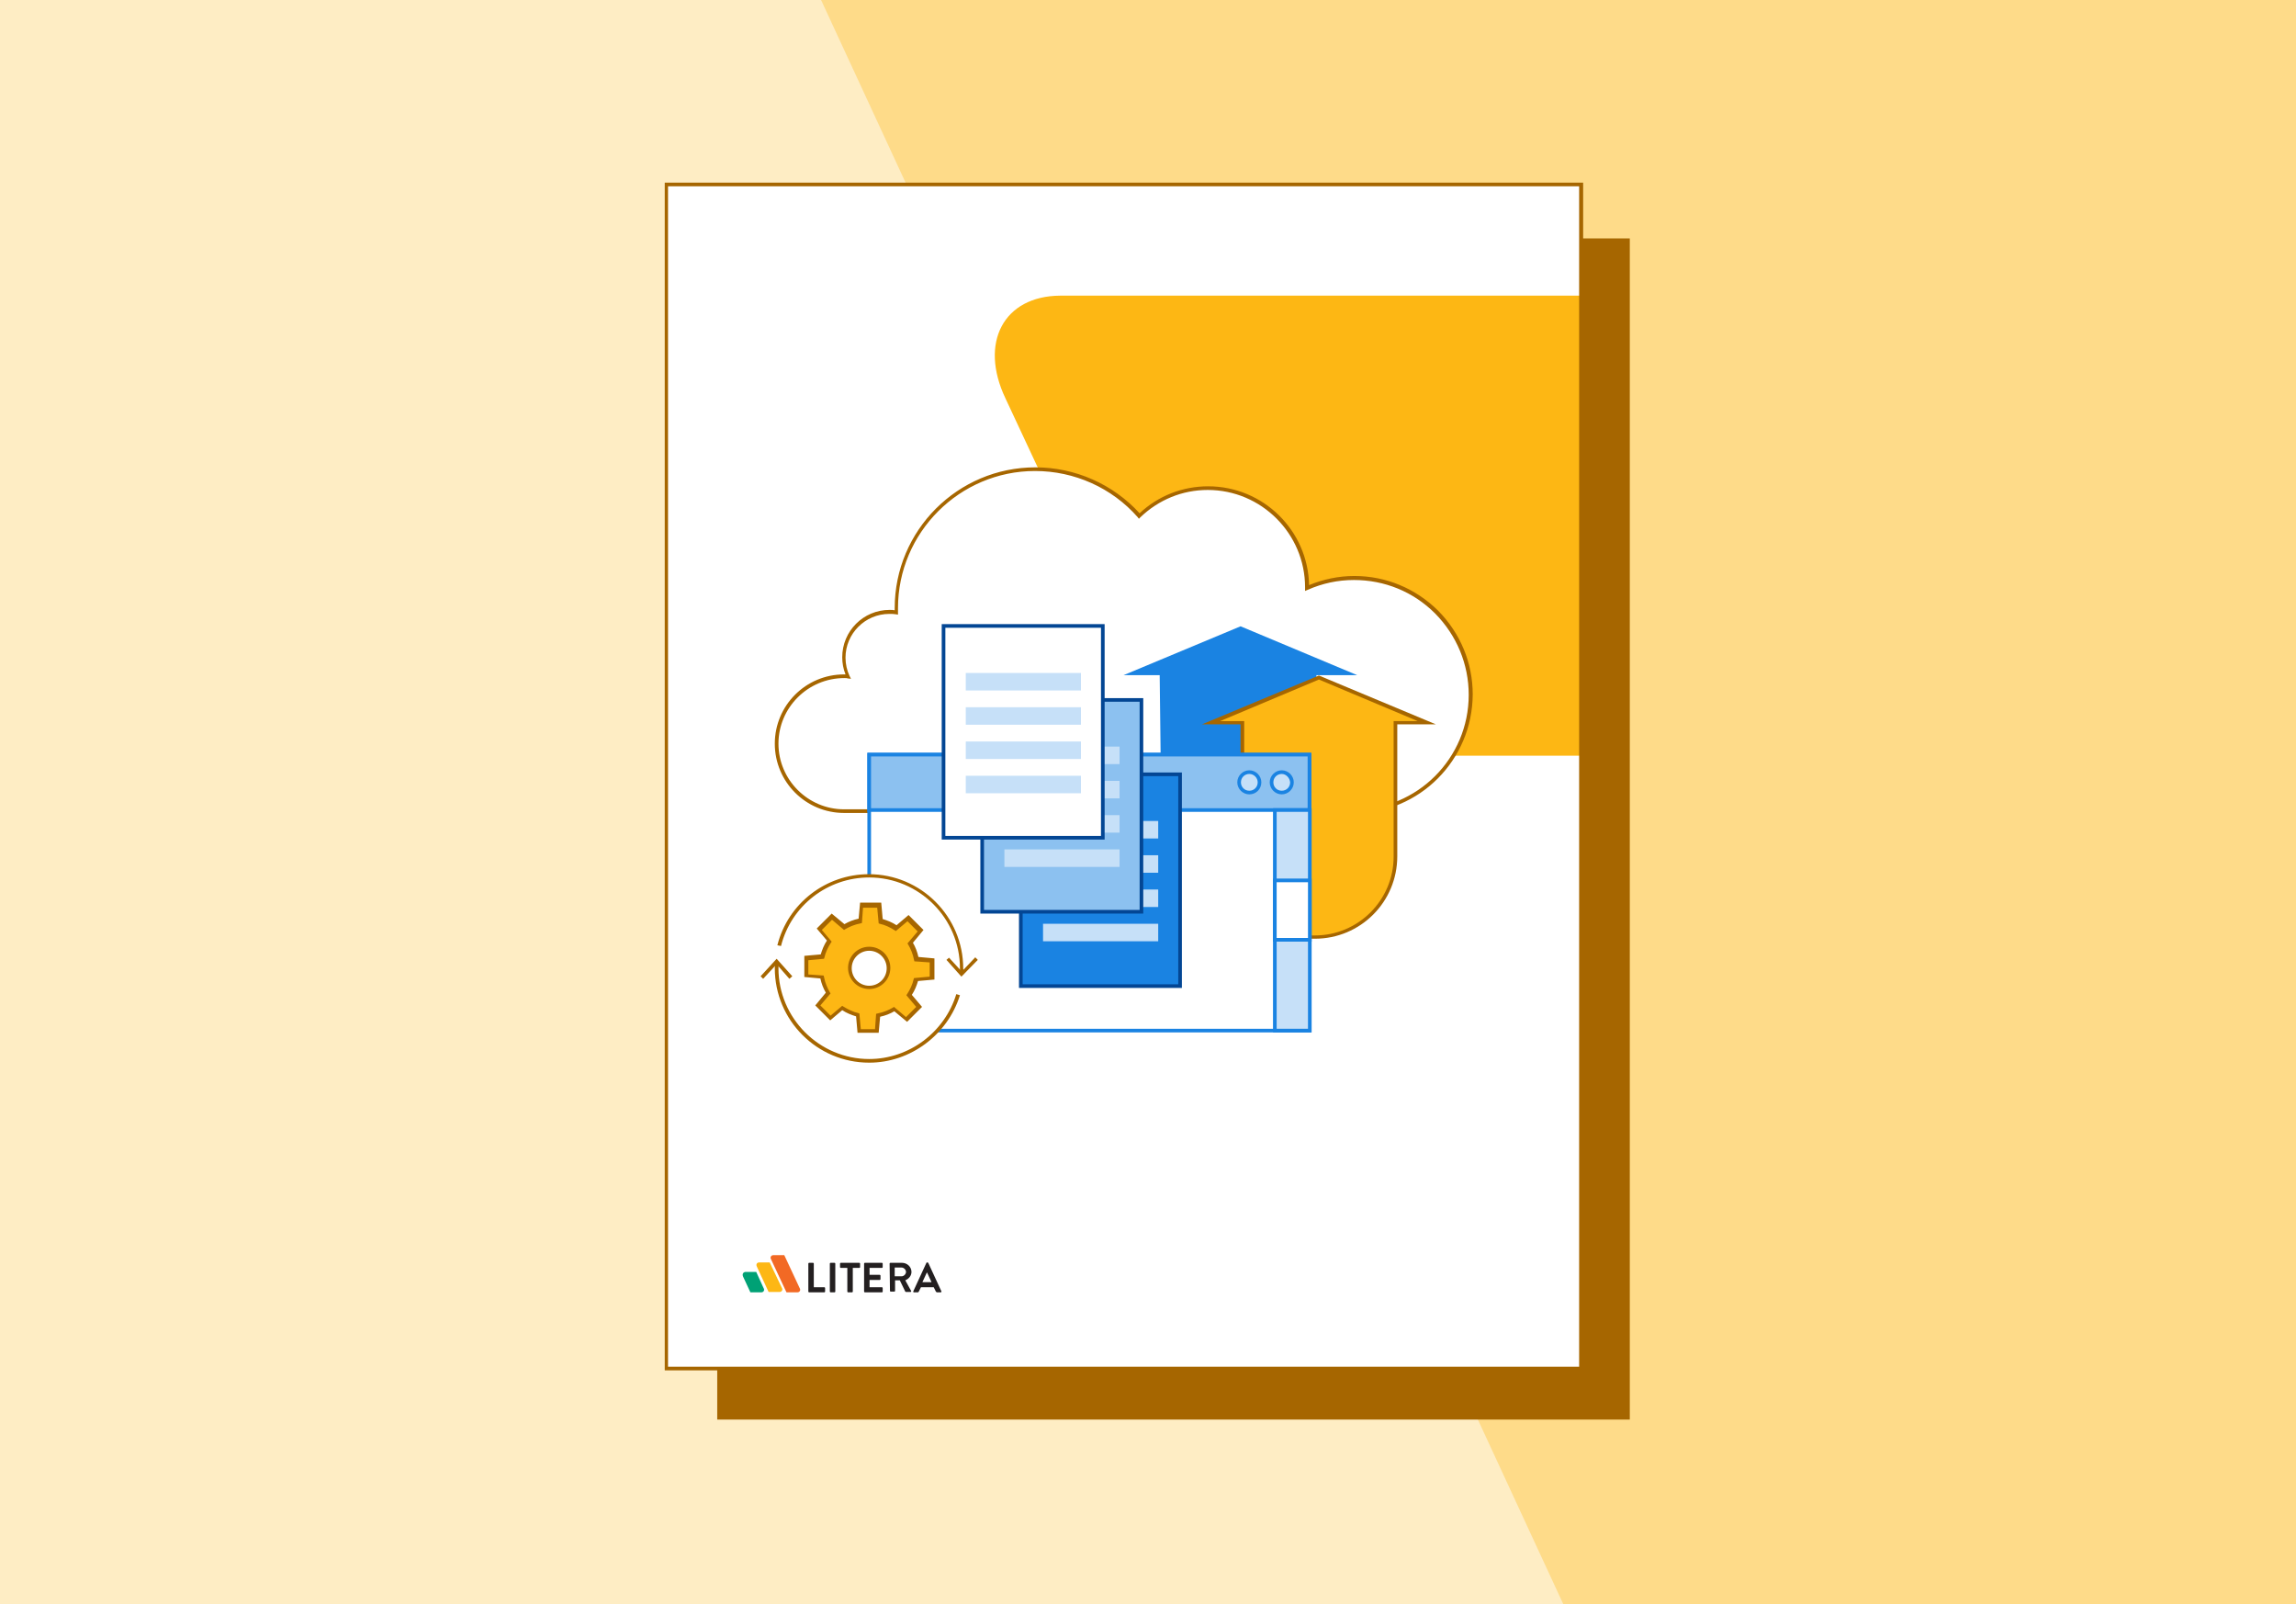 <?xml version="1.0" encoding="UTF-8"?>
<svg xmlns="http://www.w3.org/2000/svg" xmlns:xlink="http://www.w3.org/1999/xlink" version="1.1" id="Layer_1" x="0px" y="0px" viewBox="0 0 630 440" style="enable-background:new 0 0 630 440;" xml:space="preserve">
<style type="text/css">
	.st0{fill:#FEEDC4;}
	.st1{clip-path:url(#SVGID_00000107567271571881639670000012763263969261154204_);fill:#FEDB89;}
	.st2{fill:#A66600;}
	.st3{fill:#FFFFFF;}
	.st4{fill:#231F20;}
	.st5{fill:#F26924;}
	.st6{fill:#FDB714;}
	.st7{fill:#00A175;}
	.st8{fill:none;}
	.st9{fill:#1A83E2;}
	.st10{fill:#8CC1F0;}
	.st11{fill:#C6E0F8;}
	.st12{fill:#034694;}
</style>
<rect class="st0" width="630" height="440"></rect>
<g>
	<defs>
		<rect id="SVGID_1_" width="630" height="440"></rect>
	</defs>
	<clipPath id="SVGID_00000093881746539549186910000010652604089810494867_">
		<use xlink:href="#SVGID_1_" style="overflow:visible;"></use>
	</clipPath>
	<path style="clip-path:url(#SVGID_00000093881746539549186910000010652604089810494867_);fill:#FEDB89;" d="M219-13.6l211.6,457.2   h421.7c42.5,0,60.7-32.7,41.1-76.7L681.2-89.4H259.5C217.7-89.1,199.4-54.8,219-13.6"></path>
</g>
<g>
	<g>
		<g>
			<rect x="196.8" y="65.4" class="st2" width="250.4" height="324"></rect>
		</g>
		<g>
			<g>
				<rect x="182.8" y="50.6" class="st3" width="251" height="324.9"></rect>
			</g>
			<g>
				<path class="st4" d="M221.8,346.6c0-0.1,0.1-0.2,0.2-0.2h1.1c0.1,0,0.2,0.1,0.2,0.2v6.5h2.9c0.1,0,0.2,0.1,0.2,0.2v1      c0,0.1-0.1,0.2-0.2,0.2H222c-0.1,0-0.2-0.1-0.2-0.2V346.6z"></path>
			</g>
			<g>
				<path class="st4" d="M227.7,346.6c0-0.1,0.1-0.2,0.2-0.2h1.1c0.1,0,0.2,0.1,0.2,0.2v7.7c0,0.1-0.1,0.2-0.2,0.2h-1.1      c-0.1,0-0.2-0.1-0.2-0.2V346.6z"></path>
			</g>
			<g>
				<path class="st4" d="M232.5,347.8h-1.8c-0.1,0-0.2-0.1-0.2-0.2v-1c0-0.1,0.1-0.2,0.2-0.2h5.1c0.1,0,0.2,0.1,0.2,0.2v1      c0,0.1-0.1,0.2-0.2,0.2h-1.8v6.5c0,0.1-0.1,0.2-0.2,0.2h-1.1c-0.1,0-0.2-0.1-0.2-0.2C232.5,354.2,232.5,347.8,232.5,347.8"></path>
			</g>
			<g>
				<path class="st4" d="M237.1,346.6c0-0.1,0.1-0.2,0.2-0.2h4.7c0.1,0,0.2,0.1,0.2,0.2v1c0,0.1-0.1,0.2-0.2,0.2h-3.4v1.9h2.8      c0.1,0,0.2,0.1,0.2,0.2v1c0,0.1-0.1,0.2-0.2,0.2h-2.8v2h3.4c0.1,0,0.2,0.1,0.2,0.2v1c0,0.1-0.1,0.2-0.2,0.2h-4.7      c-0.1,0-0.2-0.1-0.2-0.2V346.6z"></path>
			</g>
			<g>
				<path class="st4" d="M247.4,350.1c0.6,0,1.2-0.6,1.2-1.2c0-0.6-0.6-1.2-1.2-1.2h-1.9v2.4H247.4z M244.1,346.6      c0-0.1,0.1-0.2,0.2-0.2h3.2c1.4,0,2.6,1.1,2.6,2.5c0,1-0.7,1.9-1.7,2.3l1.6,2.9c0.1,0.1,0,0.3-0.2,0.3h-1.2      c-0.1,0-0.2-0.1-0.2-0.1l-1.5-3.1h-1.3v2.9c0,0.1-0.1,0.2-0.2,0.2h-1c-0.1,0-0.2-0.1-0.2-0.2L244.1,346.6L244.1,346.6z"></path>
			</g>
			<g>
				<path class="st4" d="M255.6,351.7l-1.2-2.6h-0.1l-1.2,2.6H255.6z M250.6,354.2l3.6-7.8c0.1-0.1,0.1-0.1,0.2-0.1h0.1      c0.1,0,0.1,0.1,0.2,0.1l3.6,7.8c0.1,0.1,0,0.3-0.2,0.3h-1c-0.1,0-0.2-0.1-0.3-0.2l-0.6-1.2h-3.5l-0.6,1.2      c-0.1,0.1-0.1,0.2-0.3,0.2h-1C250.7,354.5,250.5,354.4,250.6,354.2"></path>
			</g>
			<g>
				<path class="st5" d="M212.2,344.3c-0.6,0-1,0.6-0.6,1.2l4.2,9h3c0.6,0,1-0.6,0.6-1.2l-4.2-9H212.2z"></path>
			</g>
			<g>
				<path class="st6" d="M207.7,347.5l3.2,6.9h3c0.6,0,1-0.6,0.6-1.2l-3.3-6.9h-3C207.6,346.4,207.4,346.9,207.7,347.5"></path>
			</g>
			<g>
				<path class="st7" d="M203.9,350.2l2,4.3h3c0.6,0,1-0.6,0.6-1.2l-2-4.4h-3C203.9,349,203.6,349.5,203.9,350.2"></path>
			</g>
			<g>
				<rect x="182.8" y="50.6" class="st8" width="251" height="324.9"></rect>
			</g>
			<g>
				<path class="st6" d="M433.9,81.1h-143c-15.5,0.1-22.3,12.9-15,28.2l45.8,98h112.3V81.1z"></path>
			</g>
			<g>
				<path class="st2" d="M434.4,375.9h-252V50.1h252V375.9z M183.3,374.9h250V51.1h-250V374.9z"></path>
			</g>
		</g>
	</g>
	<g>
		<g>
			<path class="st8" d="M371.5,230.1c-0.9,0-1.7,0-2.6-0.1H231.6c-14.4,0-26-11.7-26-26c0-11.8,7.8-21.7,18.5-24.9     c0.5-8.7,6.6-15.9,14.7-18.1c2.8-22.5,22.1-39.9,45.3-39.9c10.7,0,21,3.7,29.1,10.5c5.5-3.4,11.8-5.2,18.3-5.2     c15.9,0,29.3,10.7,33.4,25.2c2.2-0.4,4.4-0.6,6.6-0.6c10.6,0,20.5,4.1,28,11.6c7.5,7.5,11.6,17.4,11.6,28     C411.1,212.4,393.3,230.1,371.5,230.1z"></path>
		</g>
		<g>
			<path class="st3" d="M371.5,158.5c-4.6,0-8.9,1-12.9,2.7c0-0.1,0-0.1,0-0.2c0-15-12.2-27.2-27.2-27.2c-7.3,0-14,2.9-18.9,7.6     c-7-7.9-17.2-12.9-28.6-12.9c-21,0-38.1,17.1-38.1,38.1c0,0.4,0,0.8,0,1.2c-0.6-0.1-1.3-0.1-1.9-0.1c-6.9,0-12.5,5.6-12.5,12.5     c0,1.9,0.4,3.6,1.2,5.2c-0.4,0-0.8,0-1.2,0c-10.2,0-18.5,8.3-18.5,18.5s8.3,18.5,18.5,18.5h137.7c0.7,0.1,1.5,0.1,2.2,0.1     c17.7,0,32-14.3,32-32C403.6,172.9,389.2,158.5,371.5,158.5z"></path>
			<path class="st2" d="M371.5,223.1c-0.8,0-1.5,0-2.3-0.1l-137.6,0c-10.5,0-19-8.5-19-19c0-10.5,8.5-19,19-19c0.1,0,0.3,0,0.4,0     c-0.6-1.5-0.9-3.1-0.9-4.7c0-7.2,5.8-13,13-13c0.5,0,1,0,1.4,0.1c0,0,0,0,0,0c0-0.2,0-0.4,0-0.6c0-21.3,17.3-38.6,38.6-38.6     c10.9,0,21.3,4.6,28.6,12.6c5.1-4.8,11.8-7.4,18.8-7.4c15.1,0,27.4,12.1,27.7,27.1c3.9-1.6,8.1-2.5,12.4-2.5     c8.7,0,16.8,3.4,23,9.5c6.1,6.2,9.5,14.3,9.5,23C404,208.5,389.5,223.1,371.5,223.1z M231.7,186C231.7,186,231.6,186,231.7,186     c-10,0-18.1,8.1-18.1,18s8.1,18,18,18h137.7c0.8,0.1,1.5,0.1,2.2,0.1c17.4,0,31.5-14.1,31.5-31.5c0-8.4-3.3-16.3-9.2-22.3     c-6-6-13.9-9.2-22.3-9.2c-4.4,0-8.6,0.9-12.7,2.7l-0.7,0.3v-1c0-14.7-12-26.7-26.7-26.7c-7,0-13.5,2.7-18.5,7.5l-0.4,0.4     l-0.3-0.4c-7.1-8.1-17.4-12.7-28.2-12.7c-20.7,0-37.6,16.9-37.6,37.6c0,0.2,0,0.4,0,0.6c0,0.2,0,0.4,0,0.6v0.6l-0.6-0.1     c-0.5-0.1-1.1-0.1-1.8-0.1c-6.6,0-12,5.4-12,12c0,1.8,0.4,3.5,1.1,5l0.4,0.8l-0.9-0.1C232.4,186,232,186,231.7,186z"></path>
		</g>
		<g>
			<g>
				<polygon class="st9" points="372.4,185.2 308.3,185.2 340.4,171.8     "></polygon>
			</g>
			<g>
				<path class="st9" d="M339.3,244h-20.4l-0.7-59.4h43l0.7,36.8C361.9,233.9,351.8,244,339.3,244z"></path>
			</g>
		</g>
		<g>
			<g>
				<path class="st6" d="M340.9,257v-58.8h-8.6l29.6-12.4l29.6,12.4h-8.6v36.7c0,12.2-9.9,22.1-22.1,22.1H340.9z"></path>
			</g>
			<g>
				<g>
					<path class="st2" d="M361.9,186.4l27.1,11.4h-5.6h-1v1v36.2c0,11.9-9.7,21.6-21.6,21.6h-19.4v-57.8v-1h-1h-5.6L361.9,186.4        M361.9,185.3l-32.1,13.4h10.6v58.8h20.4c12.5,0,22.6-10.1,22.6-22.6v-36.2h10.6L361.9,185.3L361.9,185.3z"></path>
				</g>
			</g>
		</g>
		<g>
			<rect x="238.5" y="207" class="st3" width="120.8" height="75.7"></rect>
			<path class="st9" d="M359.9,283.2H238v-76.7h121.8V283.2z M239,282.2h119.8v-74.7H239V282.2z"></path>
		</g>
		<g>
			<rect x="238.5" y="207" class="st10" width="120.8" height="15.2"></rect>
			<path class="st9" d="M359.9,222.7H238v-16.2h121.8V222.7z M239,221.7h119.8v-14.2H239V221.7z"></path>
		</g>
		<g>
			<rect x="349.8" y="222.2" class="st11" width="9.6" height="60.5"></rect>
			<path class="st9" d="M359.9,283.2h-10.6v-61.5h10.6V283.2z M350.3,282.2h8.6v-59.5h-8.6V282.2z"></path>
		</g>
		<g>
			<rect x="349.8" y="241.5" class="st3" width="9.6" height="16.3"></rect>
			<path class="st9" d="M359.9,258.3h-10.6V241h10.6V258.3z M350.3,257.3h8.6V242h-8.6V257.3z"></path>
		</g>
		<g>
			<circle class="st11" cx="342.8" cy="214.6" r="2.8"></circle>
			<path class="st9" d="M342.8,217.9c-1.8,0-3.3-1.5-3.3-3.3s1.5-3.3,3.3-3.3s3.3,1.5,3.3,3.3S344.7,217.9,342.8,217.9z      M342.8,212.3c-1.3,0-2.3,1-2.3,2.3c0,1.3,1,2.3,2.3,2.3s2.3-1,2.3-2.3C345.1,213.4,344.1,212.3,342.8,212.3z"></path>
		</g>
		<g>
			<g>
				
					<rect x="280.1" y="212.4" transform="matrix(-1 -4.493662e-11 4.493662e-11 -1 603.873 482.953)" class="st9" width="43.7" height="58.1"></rect>
				<path class="st12" d="M324.3,271h-44.7v-59.1h44.7V271z M280.6,270h42.7v-57.1h-42.7V270z"></path>
			</g>
			<g>
				<rect x="286.2" y="225.2" class="st11" width="31.6" height="4.8"></rect>
			</g>
			<g>
				<rect x="286.2" y="234.6" class="st11" width="31.6" height="4.8"></rect>
			</g>
			<g>
				<rect x="286.2" y="244" class="st11" width="31.6" height="4.8"></rect>
			</g>
			<g>
				<rect x="286.2" y="253.4" class="st11" width="31.6" height="4.8"></rect>
			</g>
		</g>
		<g>
			<circle class="st11" cx="351.7" cy="214.6" r="2.8"></circle>
			<path class="st9" d="M351.7,217.9c-1.8,0-3.3-1.5-3.3-3.3s1.5-3.3,3.3-3.3s3.3,1.5,3.3,3.3S353.5,217.9,351.7,217.9z      M351.7,212.3c-1.3,0-2.3,1-2.3,2.3c0,1.3,1,2.3,2.3,2.3s2.3-1,2.3-2.3C353.9,213.4,352.9,212.3,351.7,212.3z"></path>
		</g>
		<g>
			<g>
				
					<rect x="269.5" y="192" transform="matrix(-1 -4.493662e-11 4.493662e-11 -1 582.696 442.151)" class="st10" width="43.7" height="58.1"></rect>
				<path class="st12" d="M313.7,250.6H269v-59.1h44.7V250.6z M270,249.6h42.7v-57.1H270V249.6z"></path>
			</g>
			<g>
				<rect x="275.6" y="204.8" class="st11" width="31.6" height="4.8"></rect>
			</g>
			<g>
				<rect x="275.6" y="214.2" class="st11" width="31.6" height="4.8"></rect>
			</g>
			<g>
				<rect x="275.6" y="223.6" class="st11" width="31.6" height="4.8"></rect>
			</g>
			<g>
				<rect x="275.6" y="233" class="st11" width="31.6" height="4.8"></rect>
			</g>
		</g>
		<g>
			<g>
				<circle class="st3" cx="238.5" cy="265.6" r="25"></circle>
			</g>
			<g>
				<path class="st3" d="M262.8,272.9c-3.1,10.5-12.9,18.1-24.3,18.1c-14,0-25.4-11.4-25.4-25.4c0-0.6,0-1.1,0.1-1.7"></path>
				<path class="st2" d="M238.5,291.5c-14.3,0-25.9-11.6-25.9-25.9c0-0.6,0-1.2,0.1-1.7l1,0c0,0.6-0.1,1.1-0.1,1.7      c0,13.7,11.2,24.9,24.9,24.9c10.9,0,20.7-7.3,23.9-17.8l1,0.3C260,283.9,249.8,291.5,238.5,291.5z"></path>
			</g>
			<g>
				<path class="st3" d="M213.8,259.3c2.8-11,12.8-19.2,24.7-19.2c14,0,25.4,11.4,25.4,25.4c0,0.5,0,1,0,1.6"></path>
				<path class="st2" d="M264.4,267.2l-1-0.1c0-0.5,0-1,0-1.5c0-13.7-11.2-24.9-24.9-24.9c-11.4,0-21.4,7.7-24.2,18.8l-1-0.2      c2.9-11.5,13.3-19.5,25.1-19.5c14.3,0,25.9,11.6,25.9,25.9C264.4,266.1,264.4,266.7,264.4,267.2z"></path>
			</g>
			<g>
				<polygon class="st2" points="209.4,268.5 208.7,267.8 213.1,263 217.4,267.8 216.6,268.5 213.1,264.5     "></polygon>
			</g>
			<g>
				<polygon class="st2" points="263.8,267.9 259.7,263.3 260.4,262.7 263.9,266.5 267.6,262.6 268.3,263.3     "></polygon>
			</g>
			<g>
				<path class="st6" d="M255.7,268.3v-4.8l-4.3-0.3c-0.3-1.6-0.9-3.1-1.7-4.4l2.9-3.4l-3.4-3.4l-3.3,2.8c-1.3-0.9-2.8-1.5-4.3-1.9      l-0.4-4.4h-4.8l-0.3,4.3c-1.6,0.3-3.1,0.9-4.4,1.7l-3.4-2.9l-3.4,3.4l2.8,3.3c-0.9,1.3-1.5,2.8-1.9,4.3l-4.4,0.4v4.8l4.3,0.3      c0.3,1.6,0.9,3.1,1.7,4.4l-2.9,3.4l3.4,3.4l3.3-2.8c1.3,0.9,2.8,1.5,4.3,1.9l0.4,4.4h4.8l0.3-4.3c1.6-0.3,3.1-0.9,4.4-1.7      l3.4,2.9l3.4-3.4l-2.8-3.3c0.9-1.3,1.5-2.8,1.9-4.3L255.7,268.3z M238.5,270.8c-2.9,0-5.3-2.3-5.3-5.3c0-2.9,2.3-5.3,5.3-5.3      c2.9,0,5.3,2.3,5.3,5.3S241.4,270.8,238.5,270.8z"></path>
				<path class="st2" d="M241.1,283.3h-5.8l-0.4-4.5c-1.3-0.4-2.6-0.9-3.8-1.7l-3.3,2.8l-4.1-4.1l2.9-3.5c-0.7-1.2-1.2-2.5-1.5-3.9      l-4.4-0.4v-5.8l4.5-0.4c0.4-1.3,0.9-2.6,1.7-3.8l-2.8-3.3l4.1-4.1l3.5,2.9c1.2-0.7,2.5-1.2,3.9-1.5l0.4-4.4h5.8l0.4,4.5      c1.3,0.4,2.6,0.9,3.8,1.7l3.3-2.8l4.1,4.1l-2.9,3.5c0.7,1.2,1.2,2.5,1.5,3.9l4.4,0.4v5.8l-4.5,0.4c-0.4,1.3-0.9,2.6-1.7,3.8      l2.8,3.3l-4.1,4.1l-3.5-2.9c-1.2,0.7-2.5,1.2-3.9,1.5L241.1,283.3z M236.2,282.3h3.9l0.3-4.2l0.4-0.1c1.6-0.3,3-0.9,4.2-1.6      l0.3-0.2l3.3,2.8l2.8-2.8l-2.7-3.2l0.2-0.3c0.8-1.2,1.5-2.7,1.8-4.1l0.1-0.3l4.3-0.4v-3.9l-4.2-0.3l-0.1-0.4      c-0.3-1.6-0.9-3-1.6-4.2l-0.2-0.3l2.8-3.3l-2.8-2.8l-3.2,2.7l-0.3-0.2c-1.2-0.8-2.7-1.5-4.1-1.8l-0.3-0.1l-0.4-4.3h-3.9      l-0.3,4.2l-0.4,0.1c-1.6,0.3-3,0.9-4.2,1.6l-0.3,0.2l-3.3-2.8l-2.8,2.8l2.7,3.2l-0.2,0.3c-0.8,1.2-1.5,2.7-1.8,4.1l-0.1,0.3      l-4.3,0.4v3.9l4.2,0.3l0.1,0.4c0.3,1.6,0.9,3,1.6,4.2l0.2,0.3l-2.8,3.3l2.8,2.8l3.2-2.7l0.3,0.2c1.3,0.8,2.7,1.5,4.1,1.8      l0.3,0.1L236.2,282.3z M238.5,271.3c-3.2,0-5.8-2.6-5.8-5.8s2.6-5.8,5.8-5.8c3.2,0,5.8,2.6,5.8,5.8S241.7,271.3,238.5,271.3z       M238.5,260.8c-2.6,0-4.8,2.1-4.8,4.8c0,2.6,2.1,4.8,4.8,4.8c2.6,0,4.8-2.1,4.8-4.8C243.3,262.9,241.1,260.8,238.5,260.8z"></path>
			</g>
		</g>
		<g>
			<g>
				
					<rect x="258.9" y="171.8" transform="matrix(-1 -4.493662e-11 4.493662e-11 -1 561.52 401.595)" class="st3" width="43.7" height="58.1"></rect>
				<path class="st12" d="M303.1,230.3h-44.7v-59.1h44.7V230.3z M259.4,229.3h42.7v-57.1h-42.7V229.3z"></path>
			</g>
			<g>
				<rect x="265" y="184.6" class="st11" width="31.6" height="4.8"></rect>
			</g>
			<g>
				<rect x="265" y="194" class="st11" width="31.6" height="4.8"></rect>
			</g>
			<g>
				<rect x="265" y="203.4" class="st11" width="31.6" height="4.8"></rect>
			</g>
			<g>
				<rect x="265" y="212.8" class="st11" width="31.6" height="4.8"></rect>
			</g>
		</g>
	</g>
</g>
</svg>
